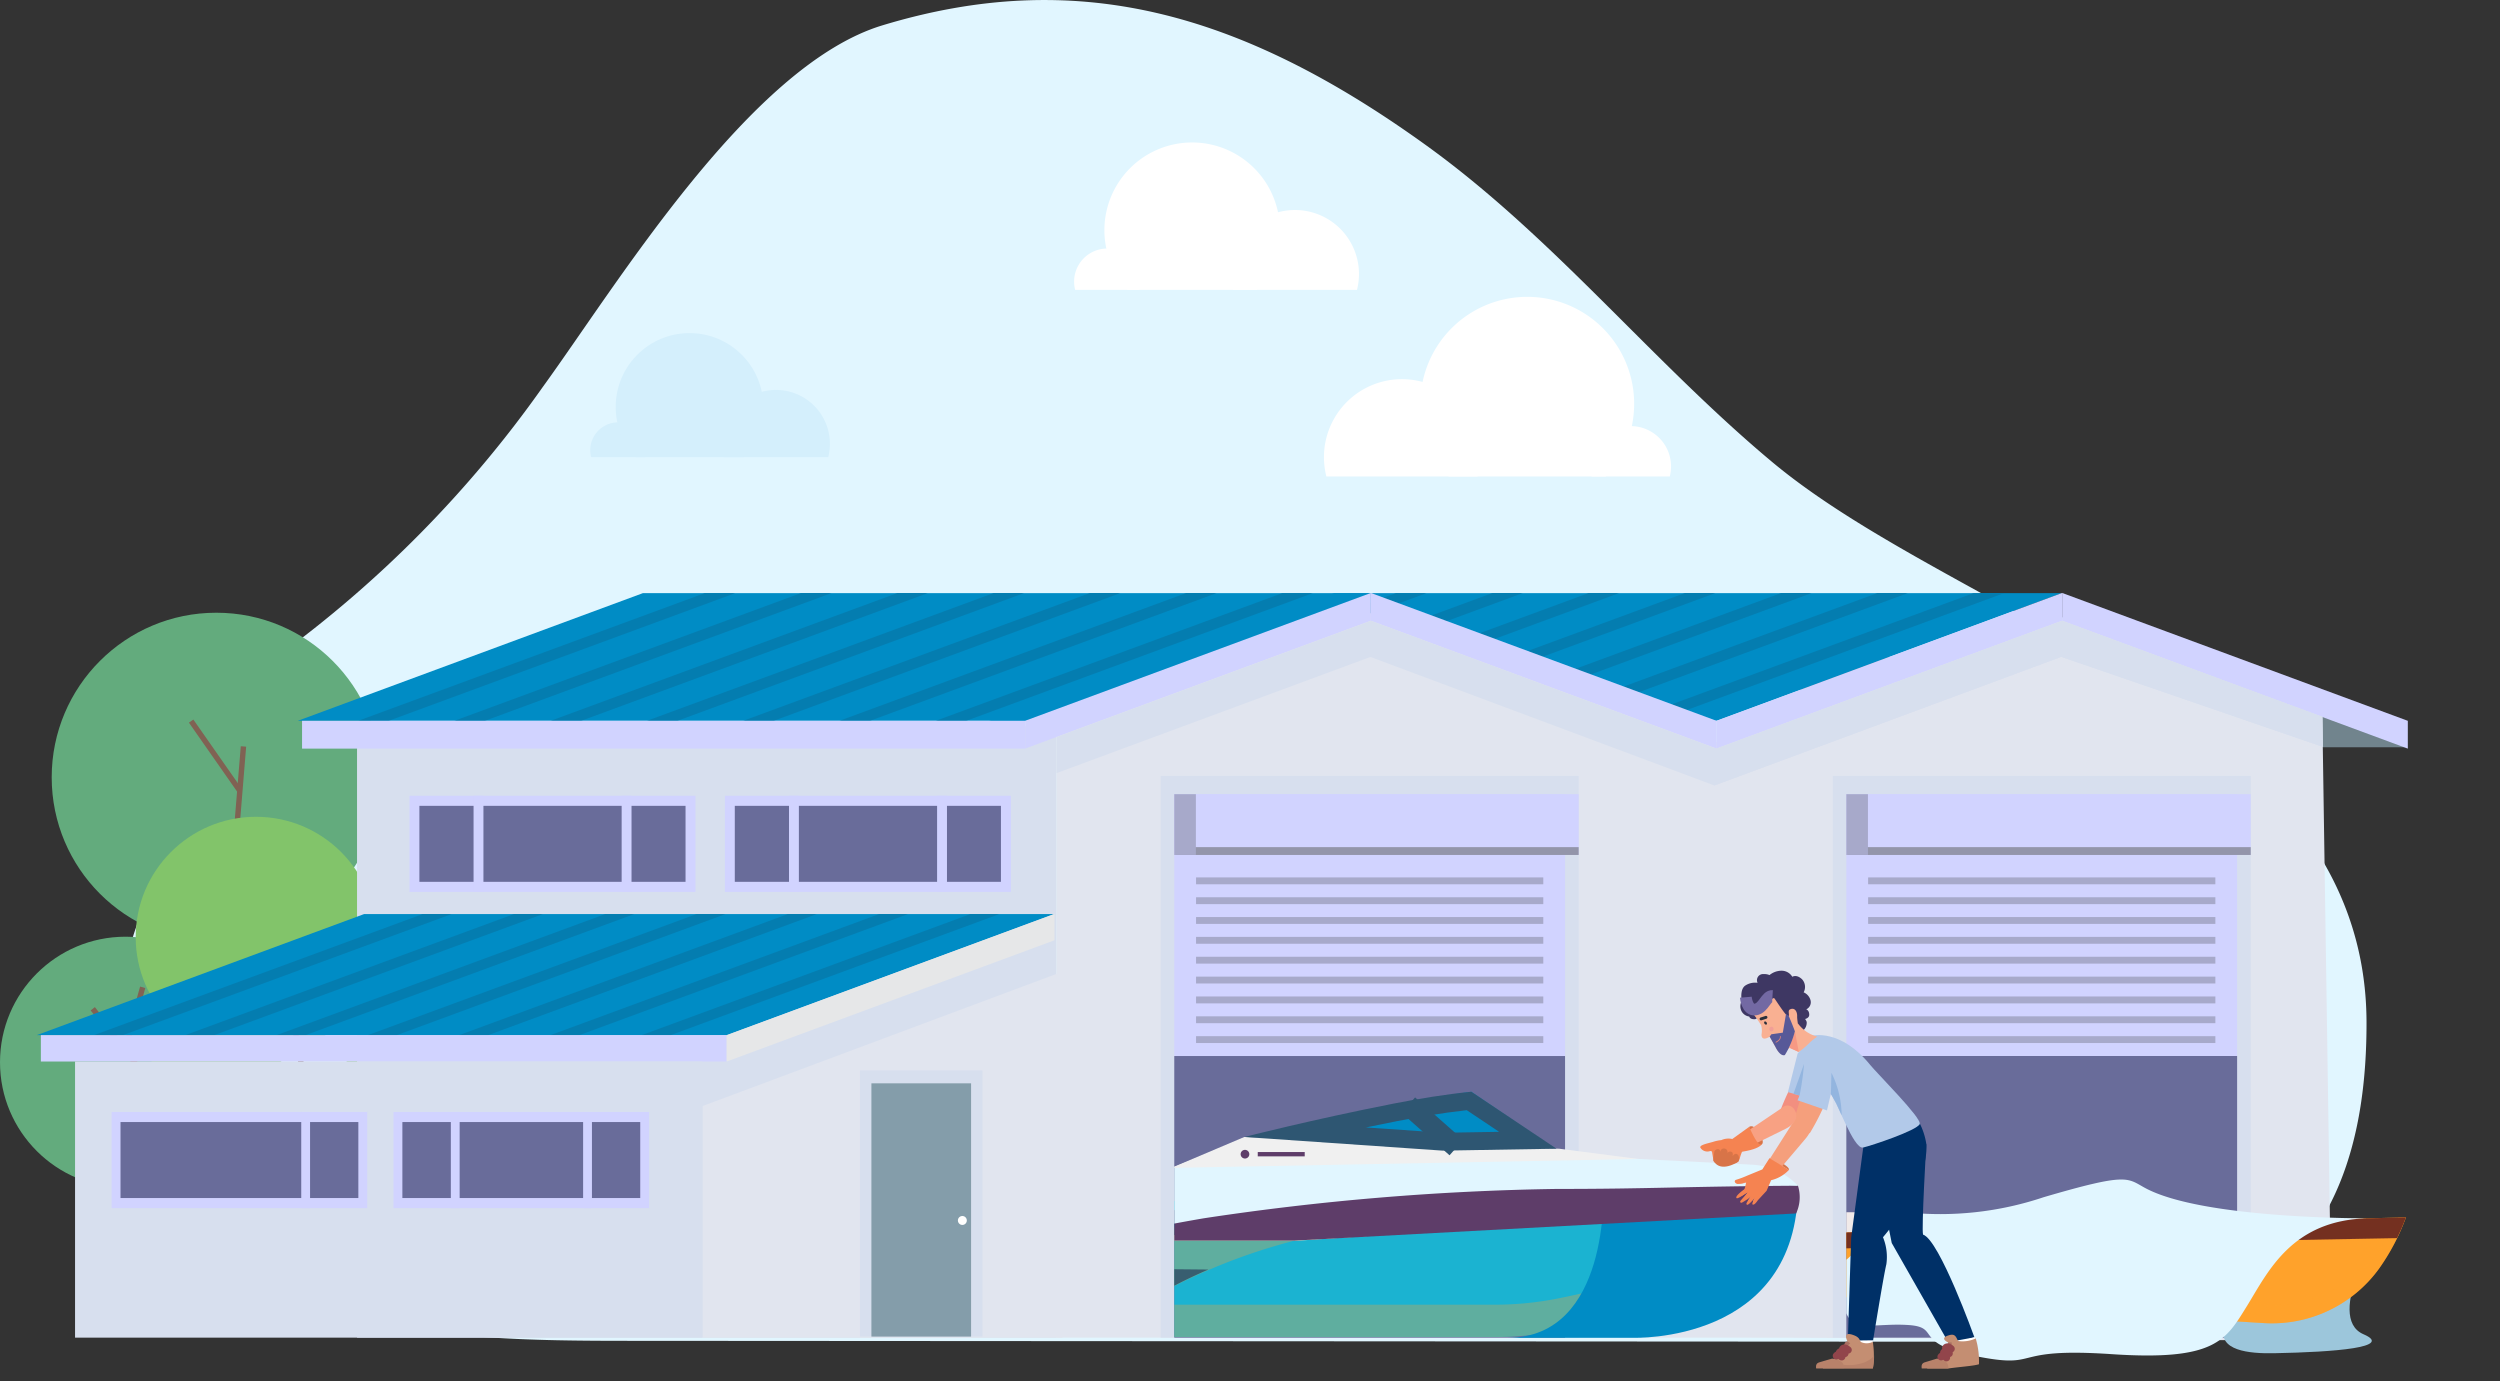 <svg id="Group_3816" data-name="Group 3816" xmlns="http://www.w3.org/2000/svg" xmlns:xlink="http://www.w3.org/1999/xlink" width="212.676" height="117.481" viewBox="0 0 212.676 117.481">
  <rect x="0" y="0" width="212.676" height="117.481" fill="#333333" stroke="none"/>
  <defs>
    <clipPath id="clip-path">
      <path id="Path_3803" data-name="Path 3803" d="M-515.091,329.665h-53.842v24.8h53.842v-24.8Z" transform="translate(568.933 -329.665)" fill="none" clip-rule="evenodd"/>
    </clipPath>
    <clipPath id="clip-path-2">
      <rect id="Rectangle_1083" data-name="Rectangle 1083" width="55.606" height="24.092" fill="none"/>
    </clipPath>
    <linearGradient id="linear-gradient" x1="-404.452" y1="-120.377" x2="-403.476" y2="-120.377" gradientUnits="objectBoundingBox">
      <stop offset="0" stop-color="#666e92"/>
      <stop offset="1" stop-color="#3e3763"/>
    </linearGradient>
    <linearGradient id="linear-gradient-2" x1="-50.177" y1="0.5" x2="-49.177" y2="0.5" gradientUnits="objectBoundingBox">
      <stop offset="0" stop-color="#666e92"/>
      <stop offset="1" stop-color="#575998"/>
    </linearGradient>
  </defs>
  <path id="Path_3700" data-name="Path 3700" d="M-881.641,115.248c6.385,16.61,26.677,16.928,41.622,16.938l116.766.077c6.722,0,13.739-.059,19.714-3.138,9.268-4.776,11.657-14.416,11.646-24.007-.031-26.258-34.3-34.117-50.568-47.7-10.223-8.539-18.6-19.135-29.452-26.951-15.97-11.506-29.925-15.128-46.229-10.191-11.263,3.41-22.505,21.953-28.88,30.741a98.747,98.747,0,0,1-22.663,22.994c-9.079,6.521-1.919,6.689-8.32,15.854C-883.058,97.1-884.84,106.924-881.641,115.248Z" transform="translate(893.214 -18.121)" fill="#e1f6ff"/>
  <g id="Group_3455" data-name="Group 3455" transform="translate(50.213 28.338)">
    <path id="Path_3701" data-name="Path 3701" d="M-694.183,138.646a4.592,4.592,0,0,1-.142,1.138H-703.2a4.578,4.578,0,0,1-.143-1.138,4.577,4.577,0,0,1,3.075-4.325,4.542,4.542,0,0,1,1.5-.253A4.579,4.579,0,0,1-694.183,138.646Z" transform="translate(714.569 -129.233)" fill="#d4effc"/>
    <path id="Path_3702" data-name="Path 3702" d="M-737.846,146.074a2.375,2.375,0,0,1-.074.589h-4.592a2.375,2.375,0,0,1-.074-.589,2.365,2.365,0,0,1,1.2-2.059,2.341,2.341,0,0,1,1.171-.31A2.37,2.37,0,0,1-737.846,146.074Z" transform="translate(742.586 -136.113)" fill="#d4effc"/>
    <path id="Path_3703" data-name="Path 3703" d="M-722.456,123.447c0,.1,0,.209-.008.31a6.251,6.251,0,0,1-1.668,3.961h-9.207a6.26,6.26,0,0,1-1.651-3.71c-.017-.185-.025-.372-.025-.561a6.279,6.279,0,0,1,6.279-6.279A6.279,6.279,0,0,1-722.456,123.447Z" transform="translate(737.181 -117.168)" fill="#d4effc"/>
  </g>
  <g id="Group_3456" data-name="Group 3456" transform="translate(0 52.125)">
    <circle id="Ellipse_109" data-name="Ellipse 109" cx="14.004" cy="14.004" r="14.004" transform="translate(4.398)" fill="#63ab7d"/>
    <rect id="Rectangle_1073" data-name="Rectangle 1073" width="0.46" height="7.226" transform="matrix(0.82, -0.573, 0.573, 0.82, 16.071, 9.35)" fill="#806253"/>
    <rect id="Rectangle_1074" data-name="Rectangle 1074" width="7.226" height="0.46" transform="translate(19.893 18.559) rotate(-85.314)" fill="#806253"/>
    <circle id="Ellipse_110" data-name="Ellipse 110" cx="10.681" cy="10.681" r="10.681" transform="translate(0 27.561)" fill="#63ab7d"/>
    <circle id="Ellipse_111" data-name="Ellipse 111" cx="10.235" cy="10.235" r="10.235" transform="translate(11.544 17.36)" fill="#82c46a"/>
    <circle id="Ellipse_112" data-name="Ellipse 112" cx="6.943" cy="6.943" r="6.943" transform="translate(27.43 36.17)" fill="#82c46a"/>
    <rect id="Rectangle_1075" data-name="Rectangle 1075" width="0.46" height="18.495" transform="translate(24.416 33.043) rotate(-10.349)" fill="#806253"/>
    <rect id="Rectangle_1076" data-name="Rectangle 1076" width="7.226" height="0.46" transform="matrix(0.766, -0.643, 0.643, 0.766, 27.099, 47.581)" fill="#806253"/>
    <rect id="Rectangle_1077" data-name="Rectangle 1077" width="0.46" height="7.226" transform="matrix(0.789, -0.614, 0.614, 0.789, 7.711, 33.832)" fill="#806253"/>
    <rect id="Rectangle_1078" data-name="Rectangle 1078" width="5.403" height="0.46" transform="matrix(0.27, -0.963, 0.963, 0.27, 10.459, 37.007)" fill="#806253"/>
    <circle id="Ellipse_113" data-name="Ellipse 113" cx="6.943" cy="6.943" r="6.943" transform="translate(11.458 35.451)" fill="#82c46a"/>
    <rect id="Rectangle_1079" data-name="Rectangle 1079" width="0.46" height="7.226" transform="translate(19.373 40.614) rotate(-73.926)" fill="#806253"/>
  </g>
  <g id="Group_3803" data-name="Group 3803" transform="translate(3.126 50.442)">
    <g id="Group_3802" data-name="Group 3802">
      <g id="Group_3801" data-name="Group 3801">
        <g id="Group_3460" data-name="Group 3460" transform="translate(27.253 11.344)">
          <g id="Group_3459" data-name="Group 3459">
            <g id="Group_3458" data-name="Group 3458">
              <g id="Group_3457" data-name="Group 3457">
                <path id="Path_3704" data-name="Path 3704" d="M-752.414,234.077h-59.5v52.008h59.5V234.077Z" transform="translate(811.909 -234.077)" fill="#d7dfee" fill-rule="evenodd"/>
              </g>
            </g>
          </g>
        </g>
        <g id="Group_3464" data-name="Group 3464" transform="translate(56.63 32.216)">
          <g id="Group_3463" data-name="Group 3463">
            <g id="Group_3462" data-name="Group 3462">
              <g id="Group_3461" data-name="Group 3461">
                <path id="Path_3705" data-name="Path 3705" d="M-678.6,307.027l-30.632,11.437v19.7H-678.6V307.027Z" transform="translate(709.233 -307.027)" fill="#e1e5ef" fill-rule="evenodd"/>
              </g>
            </g>
          </g>
        </g>
        <g id="Group_3468" data-name="Group 3468" transform="translate(150.019 5.445)">
          <g id="Group_3467" data-name="Group 3467" transform="translate(0)">
            <g id="Group_3466" data-name="Group 3466">
              <g id="Group_3465" data-name="Group 3465">
                <path id="Path_3706" data-name="Path 3706" d="M-331.129,221.143h-51.69v-7.685h34.5l17.19,7.685Z" transform="translate(382.819 -213.458)" fill="#71848d" fill-rule="evenodd"/>
              </g>
            </g>
          </g>
        </g>
        <g id="Group_3472" data-name="Group 3472" transform="translate(22.201 0.014)">
          <g id="Group_3471" data-name="Group 3471">
            <g id="Group_3470" data-name="Group 3470">
              <g id="Group_3469" data-name="Group 3469">
                <path id="Path_3707" data-name="Path 3707" d="M-800.2,194.474h61.909l-29.371,10.864H-829.57l29.37-10.864Z" transform="translate(829.57 -194.474)" fill="#008cc5" fill-rule="evenodd"/>
              </g>
            </g>
          </g>
        </g>
        <g id="Group_3476" data-name="Group 3476" transform="translate(76.47 0.014)">
          <g id="Group_3475" data-name="Group 3475">
            <g id="Group_3474" data-name="Group 3474">
              <g id="Group_3473" data-name="Group 3473">
                <path id="Path_3708" data-name="Path 3708" d="M-639.887,205.339l29.487-10.864h2.6l-29.487,10.864Z" transform="translate(639.887 -194.474)" fill="#047db0"/>
              </g>
            </g>
          </g>
        </g>
        <g id="Group_3480" data-name="Group 3480" transform="translate(81.006 0.014)">
          <g id="Group_3479" data-name="Group 3479">
            <g id="Group_3478" data-name="Group 3478">
              <g id="Group_3477" data-name="Group 3477">
                <path id="Path_3709" data-name="Path 3709" d="M-594.662,194.474h61.909l-29.371,10.864h-61.909l29.371-10.864Z" transform="translate(624.033 -194.474)" fill="#008cc5" fill-rule="evenodd"/>
              </g>
            </g>
          </g>
        </g>
        <g id="Group_3484" data-name="Group 3484" transform="translate(135.275 0.014)">
          <g id="Group_3483" data-name="Group 3483">
            <g id="Group_3482" data-name="Group 3482">
              <g id="Group_3481" data-name="Group 3481">
                <path id="Path_3710" data-name="Path 3710" d="M-434.352,205.339l29.487-10.864h2.6l-29.487,10.864Z" transform="translate(434.352 -194.474)" fill="#047db0"/>
              </g>
            </g>
          </g>
        </g>
        <g id="Group_3488" data-name="Group 3488" transform="translate(127.086 0.013)">
          <g id="Group_3487" data-name="Group 3487">
            <g id="Group_3486" data-name="Group 3486">
              <g id="Group_3485" data-name="Group 3485">
                <path id="Path_3711" data-name="Path 3711" d="M-462.973,205.339l29.487-10.865h2.6l-29.487,10.865Z" transform="translate(462.973 -194.474)" fill="#047db0" fill-rule="evenodd"/>
              </g>
            </g>
          </g>
        </g>
        <g id="Group_3492" data-name="Group 3492" transform="translate(118.898 0.013)">
          <g id="Group_3491" data-name="Group 3491">
            <g id="Group_3490" data-name="Group 3490">
              <g id="Group_3489" data-name="Group 3489">
                <path id="Path_3712" data-name="Path 3712" d="M-491.593,205.339l29.487-10.865h2.6l-29.487,10.865Z" transform="translate(491.593 -194.474)" fill="#047db0" fill-rule="evenodd"/>
              </g>
            </g>
          </g>
        </g>
        <g id="Group_3496" data-name="Group 3496" transform="translate(110.709 0.013)">
          <g id="Group_3495" data-name="Group 3495">
            <g id="Group_3494" data-name="Group 3494">
              <g id="Group_3493" data-name="Group 3493">
                <path id="Path_3713" data-name="Path 3713" d="M-520.216,205.339l29.487-10.865h2.6l-29.486,10.865Z" transform="translate(520.216 -194.474)" fill="#047db0" fill-rule="evenodd"/>
              </g>
            </g>
          </g>
        </g>
        <g id="Group_3500" data-name="Group 3500" transform="translate(102.52 0.013)">
          <g id="Group_3499" data-name="Group 3499">
            <g id="Group_3498" data-name="Group 3498">
              <g id="Group_3497" data-name="Group 3497">
                <path id="Path_3714" data-name="Path 3714" d="M-548.837,205.339l29.487-10.865h2.6l-29.487,10.865Z" transform="translate(548.837 -194.474)" fill="#047db0" fill-rule="evenodd"/>
              </g>
            </g>
          </g>
        </g>
        <g id="Group_3504" data-name="Group 3504" transform="translate(94.33 0.013)">
          <g id="Group_3503" data-name="Group 3503">
            <g id="Group_3502" data-name="Group 3502">
              <g id="Group_3501" data-name="Group 3501">
                <path id="Path_3715" data-name="Path 3715" d="M-577.461,205.339l29.487-10.865h2.6l-29.487,10.865Z" transform="translate(577.461 -194.474)" fill="#047db0" fill-rule="evenodd"/>
              </g>
            </g>
          </g>
        </g>
        <g id="Group_3508" data-name="Group 3508" transform="translate(86.142 0.014)">
          <g id="Group_3507" data-name="Group 3507">
            <g id="Group_3506" data-name="Group 3506">
              <g id="Group_3505" data-name="Group 3505">
                <path id="Path_3716" data-name="Path 3716" d="M-606.082,205.339l29.487-10.864h2.6l-29.487,10.864Z" transform="translate(606.082 -194.474)" fill="#047db0"/>
              </g>
            </g>
          </g>
        </g>
        <g id="Group_3512" data-name="Group 3512" transform="translate(68.281 0.013)">
          <g id="Group_3511" data-name="Group 3511">
            <g id="Group_3510" data-name="Group 3510">
              <g id="Group_3509" data-name="Group 3509">
                <path id="Path_3717" data-name="Path 3717" d="M-668.51,205.339l29.487-10.865h2.6l-29.486,10.865Z" transform="translate(668.51 -194.474)" fill="#047db0" fill-rule="evenodd"/>
              </g>
            </g>
          </g>
        </g>
        <g id="Group_3516" data-name="Group 3516" transform="translate(60.092 0.013)">
          <g id="Group_3515" data-name="Group 3515">
            <g id="Group_3514" data-name="Group 3514">
              <g id="Group_3513" data-name="Group 3513">
                <path id="Path_3718" data-name="Path 3718" d="M-697.133,205.339l29.487-10.865h2.6l-29.487,10.865Z" transform="translate(697.133 -194.474)" fill="#047db0" fill-rule="evenodd"/>
              </g>
            </g>
          </g>
        </g>
        <g id="Group_3520" data-name="Group 3520" transform="translate(51.903 0.013)">
          <g id="Group_3519" data-name="Group 3519">
            <g id="Group_3518" data-name="Group 3518">
              <g id="Group_3517" data-name="Group 3517">
                <path id="Path_3719" data-name="Path 3719" d="M-725.754,205.339l29.487-10.865h2.6l-29.487,10.865Z" transform="translate(725.754 -194.474)" fill="#047db0" fill-rule="evenodd"/>
              </g>
            </g>
          </g>
        </g>
        <g id="Group_3524" data-name="Group 3524" transform="translate(43.714 0.013)">
          <g id="Group_3523" data-name="Group 3523">
            <g id="Group_3522" data-name="Group 3522">
              <g id="Group_3521" data-name="Group 3521">
                <path id="Path_3720" data-name="Path 3720" d="M-754.375,205.339l29.487-10.865h2.6l-29.488,10.865Z" transform="translate(754.375 -194.474)" fill="#047db0" fill-rule="evenodd"/>
              </g>
            </g>
          </g>
        </g>
        <g id="Group_3528" data-name="Group 3528" transform="translate(35.526 0.013)">
          <g id="Group_3527" data-name="Group 3527">
            <g id="Group_3526" data-name="Group 3526">
              <g id="Group_3525" data-name="Group 3525">
                <path id="Path_3721" data-name="Path 3721" d="M-783,205.339l29.486-10.865h2.6L-780.4,205.339Z" transform="translate(782.996 -194.474)" fill="#047db0" fill-rule="evenodd"/>
              </g>
            </g>
          </g>
        </g>
        <g id="Group_3532" data-name="Group 3532" transform="translate(27.337 0.014)">
          <g id="Group_3531" data-name="Group 3531">
            <g id="Group_3530" data-name="Group 3530">
              <g id="Group_3529" data-name="Group 3529">
                <path id="Path_3722" data-name="Path 3722" d="M-811.617,205.339l29.487-10.864h2.6l-29.487,10.864Z" transform="translate(811.617 -194.474)" fill="#047db0"/>
              </g>
            </g>
          </g>
        </g>
        <g id="Group_3536" data-name="Group 3536" transform="translate(86.748 1.182)">
          <g id="Group_3535" data-name="Group 3535">
            <g id="Group_3534" data-name="Group 3534">
              <g id="Group_3533" data-name="Group 3533">
                <path id="Path_3723" data-name="Path 3723" d="M-520.736,198.56h0L-548,210.122l-30.7-11.561h0l-25.263,10.105V260.73h55.935c17.519,0,35.037.232,52.554.232l-.8-53.1-24.459-9.3Z" transform="translate(603.962 -198.56)" fill="#e1e5ef" fill-rule="evenodd"/>
              </g>
            </g>
          </g>
        </g>
        <g id="Group_3540" data-name="Group 3540" transform="translate(142.892)">
          <g id="Group_3539" data-name="Group 3539" transform="translate(0)">
            <g id="Group_3538" data-name="Group 3538">
              <g id="Group_3537" data-name="Group 3537">
                <path id="Path_3724" data-name="Path 3724" d="M-378.32,194.427h0L-407.728,205.3v2.366l29.408-10.878v-2.366Z" transform="translate(407.728 -194.427)" fill="#d1d3ff" fill-rule="evenodd"/>
              </g>
            </g>
          </g>
        </g>
        <g id="Group_3544" data-name="Group 3544" transform="translate(172.301)">
          <g id="Group_3543" data-name="Group 3543">
            <g id="Group_3542" data-name="Group 3542">
              <g id="Group_3541" data-name="Group 3541">
                <path id="Path_3725" data-name="Path 3725" d="M-304.936,194.427h0l29.407,10.878v2.366l-29.407-10.878v-2.366Z" transform="translate(304.936 -194.427)" fill="#d1d3ff" fill-rule="evenodd"/>
              </g>
            </g>
          </g>
        </g>
        <g id="Group_3548" data-name="Group 3548" transform="translate(22.57 10.877)">
          <g id="Group_3547" data-name="Group 3547">
            <g id="Group_3546" data-name="Group 3546">
              <g id="Group_3545" data-name="Group 3545">
                <path id="Path_3726" data-name="Path 3726" d="M-828.278,232.446h61.516v2.366h-61.516v-2.366Z" transform="translate(828.278 -232.446)" fill="#d1d3ff" fill-rule="evenodd"/>
              </g>
            </g>
          </g>
        </g>
        <g id="Group_3552" data-name="Group 3552" transform="translate(84.087)">
          <g id="Group_3551" data-name="Group 3551">
            <g id="Group_3550" data-name="Group 3550">
              <g id="Group_3549" data-name="Group 3549">
                <path id="Path_3727" data-name="Path 3727" d="M-583.857,194.427h0L-613.265,205.3v2.366l29.408-10.878v-2.366Z" transform="translate(613.265 -194.427)" fill="#d1d3ff" fill-rule="evenodd"/>
              </g>
            </g>
          </g>
        </g>
        <g id="Group_3556" data-name="Group 3556" transform="translate(113.495)">
          <g id="Group_3555" data-name="Group 3555">
            <g id="Group_3554" data-name="Group 3554">
              <g id="Group_3553" data-name="Group 3553">
                <path id="Path_3728" data-name="Path 3728" d="M-510.475,194.427h0l29.408,10.878v2.366l-29.408-10.878v-2.366Z" transform="translate(510.475 -194.427)" fill="#d1d3ff" fill-rule="evenodd"/>
              </g>
            </g>
          </g>
        </g>
        <g id="Group_3560" data-name="Group 3560" transform="translate(58.541 17.252)">
          <g id="Group_3559" data-name="Group 3559">
            <g id="Group_3558" data-name="Group 3558">
              <g id="Group_3557" data-name="Group 3557">
                <path id="Path_3729" data-name="Path 3729" d="M-678.219,254.725h-24.334v8.183h24.334v-8.183Z" transform="translate(702.552 -254.725)" fill="#d1d3ff" fill-rule="evenodd"/>
              </g>
            </g>
          </g>
        </g>
        <g id="Group_3564" data-name="Group 3564" transform="translate(59.387 18.111)">
          <g id="Group_3563" data-name="Group 3563">
            <g id="Group_3562" data-name="Group 3562">
              <g id="Group_3561" data-name="Group 3561">
                <path id="Path_3730" data-name="Path 3730" d="M-676.955,257.729H-699.6v6.464h22.641v-6.464Z" transform="translate(699.596 -257.729)" fill="#696c9a" fill-rule="evenodd"/>
              </g>
            </g>
          </g>
        </g>
        <g id="Group_3568" data-name="Group 3568" transform="translate(63.995 17.252)">
          <g id="Group_3567" data-name="Group 3567">
            <g id="Group_3566" data-name="Group 3566">
              <g id="Group_3565" data-name="Group 3565">
                <path id="Path_3731" data-name="Path 3731" d="M-682.651,254.725h-.84v8.183h.84v-8.183Z" transform="translate(683.491 -254.725)" fill="#d1d3ff" fill-rule="evenodd"/>
              </g>
            </g>
          </g>
        </g>
        <g id="Group_3572" data-name="Group 3572" transform="translate(76.593 17.252)">
          <g id="Group_3571" data-name="Group 3571">
            <g id="Group_3570" data-name="Group 3570">
              <g id="Group_3569" data-name="Group 3569">
                <path id="Path_3732" data-name="Path 3732" d="M-638.618,254.725h-.84v8.183h.84v-8.183Z" transform="translate(639.458 -254.725)" fill="#d1d3ff" fill-rule="evenodd"/>
              </g>
            </g>
          </g>
        </g>
        <g id="Group_3576" data-name="Group 3576" transform="translate(31.706 17.252)">
          <g id="Group_3575" data-name="Group 3575">
            <g id="Group_3574" data-name="Group 3574">
              <g id="Group_3573" data-name="Group 3573">
                <path id="Path_3733" data-name="Path 3733" d="M-772.011,254.725h-24.334v8.183h24.334v-8.183Z" transform="translate(796.345 -254.725)" fill="#d1d3ff" fill-rule="evenodd"/>
              </g>
            </g>
          </g>
        </g>
        <g id="Group_3580" data-name="Group 3580" transform="translate(32.552 18.111)">
          <g id="Group_3579" data-name="Group 3579">
            <g id="Group_3578" data-name="Group 3578">
              <g id="Group_3577" data-name="Group 3577">
                <path id="Path_3734" data-name="Path 3734" d="M-770.747,257.729h-22.641v6.464h22.641v-6.464Z" transform="translate(793.388 -257.729)" fill="#696c9a" fill-rule="evenodd"/>
              </g>
            </g>
          </g>
        </g>
        <g id="Group_3584" data-name="Group 3584" transform="translate(37.16 17.252)">
          <g id="Group_3583" data-name="Group 3583">
            <g id="Group_3582" data-name="Group 3582">
              <g id="Group_3581" data-name="Group 3581">
                <path id="Path_3735" data-name="Path 3735" d="M-776.443,254.725h-.84v8.183h.84v-8.183Z" transform="translate(777.283 -254.725)" fill="#d1d3ff" fill-rule="evenodd"/>
              </g>
            </g>
          </g>
        </g>
        <g id="Group_3588" data-name="Group 3588" transform="translate(49.758 17.252)">
          <g id="Group_3587" data-name="Group 3587">
            <g id="Group_3586" data-name="Group 3586">
              <g id="Group_3585" data-name="Group 3585">
                <path id="Path_3736" data-name="Path 3736" d="M-732.411,254.725h-.84v8.183h.84v-8.183Z" transform="translate(733.251 -254.725)" fill="#d1d3ff" fill-rule="evenodd"/>
              </g>
            </g>
          </g>
        </g>
        <g id="Group_3592" data-name="Group 3592" transform="translate(70.031 40.622)">
          <g id="Group_3591" data-name="Group 3591">
            <g id="Group_3590" data-name="Group 3590">
              <g id="Group_3589" data-name="Group 3589">
                <path id="Path_3737" data-name="Path 3737" d="M-651.965,336.41h-10.428v22.639h10.428V336.41Z" transform="translate(662.392 -336.41)" fill="#d7dfee" fill-rule="evenodd"/>
              </g>
            </g>
          </g>
        </g>
        <g id="Group_3596" data-name="Group 3596" transform="translate(71.005 41.717)">
          <g id="Group_3595" data-name="Group 3595">
            <g id="Group_3594" data-name="Group 3594">
              <g id="Group_3593" data-name="Group 3593">
                <path id="Path_3738" data-name="Path 3738" d="M-650.507,340.235h-8.48V361.78h8.48V340.235Z" transform="translate(658.987 -340.235)" fill="#849daa" fill-rule="evenodd"/>
              </g>
            </g>
          </g>
        </g>
        <g id="Group_3600" data-name="Group 3600" transform="translate(78.364 53.005)">
          <g id="Group_3599" data-name="Group 3599">
            <g id="Group_3598" data-name="Group 3598">
              <g id="Group_3597" data-name="Group 3597">
                <path id="Path_3739" data-name="Path 3739" d="M-632.889,379.691a.378.378,0,0,1,.379.379.379.379,0,0,1-.379.379.379.379,0,0,1-.378-.379.378.378,0,0,1,.378-.379Z" transform="translate(633.267 -379.691)" fill="#fff" fill-rule="evenodd"/>
              </g>
            </g>
          </g>
        </g>
        <g id="Group_3604" data-name="Group 3604" transform="translate(86.748 2.366)">
          <g id="Group_3603" data-name="Group 3603">
            <g id="Group_3602" data-name="Group 3602">
              <g id="Group_3601" data-name="Group 3601">
                <path id="Path_3740" data-name="Path 3740" d="M-518.41,202.7l22.135,8.17.038,2.554-22.249-7.659h0L-548,216.708l-29.254-10.934-26.705,9.884v-3.069l26.746-9.893,29.4,10.878L-518.41,202.7Z" transform="translate(603.962 -202.696)" fill="#d7dfee" fill-rule="evenodd"/>
              </g>
            </g>
          </g>
        </g>
        <g id="Group_3608" data-name="Group 3608" transform="translate(142.707 2.366)">
          <g id="Group_3607" data-name="Group 3607" transform="translate(0)">
            <g id="Group_3606" data-name="Group 3606">
              <g id="Group_3605" data-name="Group 3605">
                <path id="Path_3741" data-name="Path 3741" d="M-378.781,202.7l22.135,8.17.038,2.554-22.249-7.659h0l-29.517,10.947v-3.2l.184.068,29.408-10.878Z" transform="translate(408.374 -202.696)" fill="#d7dfee" fill-rule="evenodd"/>
              </g>
            </g>
          </g>
        </g>
        <g id="Group_3612" data-name="Group 3612" transform="translate(95.613 15.569)">
          <g id="Group_3611" data-name="Group 3611">
            <g id="Group_3610" data-name="Group 3610">
              <g id="Group_3609" data-name="Group 3609">
                <path id="Path_3742" data-name="Path 3742" d="M-537.419,248.843h-35.559v47.783h35.559V248.843Z" transform="translate(572.978 -248.843)" fill="#d7dfee" fill-rule="evenodd"/>
              </g>
            </g>
          </g>
        </g>
        <g id="Group_3616" data-name="Group 3616" transform="translate(96.77 17.119)">
          <g id="Group_3615" data-name="Group 3615">
            <g id="Group_3614" data-name="Group 3614">
              <g id="Group_3613" data-name="Group 3613">
                <path id="Path_3743" data-name="Path 3743" d="M-535.689,254.261h-33.244v22.276h33.244V254.261Z" transform="translate(568.933 -254.261)" fill="#d1d3ff" fill-rule="evenodd"/>
              </g>
            </g>
          </g>
        </g>
        <g id="Group_3620" data-name="Group 3620" transform="translate(96.77 39.395)">
          <g id="Group_3619" data-name="Group 3619">
            <g id="Group_3618" data-name="Group 3618">
              <g id="Group_3617" data-name="Group 3617">
                <path id="Path_3744" data-name="Path 3744" d="M-535.689,332.12h-33.244v23.957h33.244V332.12Z" transform="translate(568.933 -332.12)" fill="#696c9a" fill-rule="evenodd"/>
              </g>
            </g>
          </g>
        </g>
        <g id="Group_3624" data-name="Group 3624" transform="translate(98.623 37.706)">
          <g id="Group_3623" data-name="Group 3623">
            <g id="Group_3622" data-name="Group 3622">
              <g id="Group_3621" data-name="Group 3621">
                <path id="Path_3745" data-name="Path 3745" d="M-532.919,326.217h-29.54v.584h29.54v-.584Z" transform="translate(562.459 -326.217)" fill="#a7a9ca" fill-rule="evenodd"/>
              </g>
            </g>
          </g>
        </g>
        <g id="Group_3628" data-name="Group 3628" transform="translate(98.623 36.017)">
          <g id="Group_3627" data-name="Group 3627">
            <g id="Group_3626" data-name="Group 3626">
              <g id="Group_3625" data-name="Group 3625">
                <path id="Path_3746" data-name="Path 3746" d="M-532.919,320.313h-29.54v.584h29.54v-.584Z" transform="translate(562.459 -320.313)" fill="#a7a9ca" fill-rule="evenodd"/>
              </g>
            </g>
          </g>
        </g>
        <g id="Group_3632" data-name="Group 3632" transform="translate(98.623 34.328)">
          <g id="Group_3631" data-name="Group 3631">
            <g id="Group_3630" data-name="Group 3630">
              <g id="Group_3629" data-name="Group 3629">
                <path id="Path_3747" data-name="Path 3747" d="M-532.919,314.412h-29.54V315h29.54v-.584Z" transform="translate(562.459 -314.412)" fill="#a7a9ca" fill-rule="evenodd"/>
              </g>
            </g>
          </g>
        </g>
        <g id="Group_3636" data-name="Group 3636" transform="translate(98.623 32.64)">
          <g id="Group_3635" data-name="Group 3635">
            <g id="Group_3634" data-name="Group 3634">
              <g id="Group_3633" data-name="Group 3633">
                <path id="Path_3748" data-name="Path 3748" d="M-532.919,308.509h-29.54v.584h29.54v-.584Z" transform="translate(562.459 -308.509)" fill="#a7a9ca" fill-rule="evenodd"/>
              </g>
            </g>
          </g>
        </g>
        <g id="Group_3640" data-name="Group 3640" transform="translate(98.623 30.95)">
          <g id="Group_3639" data-name="Group 3639">
            <g id="Group_3638" data-name="Group 3638">
              <g id="Group_3637" data-name="Group 3637">
                <path id="Path_3749" data-name="Path 3749" d="M-532.919,302.605h-29.54v.584h29.54v-.584Z" transform="translate(562.459 -302.605)" fill="#a7a9ca" fill-rule="evenodd"/>
              </g>
            </g>
          </g>
        </g>
        <g id="Group_3644" data-name="Group 3644" transform="translate(98.623 29.262)">
          <g id="Group_3643" data-name="Group 3643">
            <g id="Group_3642" data-name="Group 3642">
              <g id="Group_3641" data-name="Group 3641">
                <path id="Path_3750" data-name="Path 3750" d="M-532.919,296.7h-29.54v.585h29.54V296.7Z" transform="translate(562.459 -296.703)" fill="#a7a9ca" fill-rule="evenodd"/>
              </g>
            </g>
          </g>
        </g>
        <g id="Group_3648" data-name="Group 3648" transform="translate(98.623 27.573)">
          <g id="Group_3647" data-name="Group 3647">
            <g id="Group_3646" data-name="Group 3646">
              <g id="Group_3645" data-name="Group 3645">
                <path id="Path_3751" data-name="Path 3751" d="M-532.919,290.8h-29.54v.583h29.54V290.8Z" transform="translate(562.459 -290.801)" fill="#a7a9ca" fill-rule="evenodd"/>
              </g>
            </g>
          </g>
        </g>
        <g id="Group_3652" data-name="Group 3652" transform="translate(98.623 25.884)">
          <g id="Group_3651" data-name="Group 3651">
            <g id="Group_3650" data-name="Group 3650">
              <g id="Group_3649" data-name="Group 3649">
                <path id="Path_3752" data-name="Path 3752" d="M-532.919,284.9h-29.54v.585h29.54V284.9Z" transform="translate(562.459 -284.896)" fill="#a7a9ca" fill-rule="evenodd"/>
              </g>
            </g>
          </g>
        </g>
        <g id="Group_3656" data-name="Group 3656" transform="translate(98.623 24.196)">
          <g id="Group_3655" data-name="Group 3655">
            <g id="Group_3654" data-name="Group 3654">
              <g id="Group_3653" data-name="Group 3653">
                <path id="Path_3753" data-name="Path 3753" d="M-532.919,279h-29.54v.584h29.54V279Z" transform="translate(562.459 -278.996)" fill="#a7a9ca" fill-rule="evenodd"/>
              </g>
            </g>
          </g>
        </g>
        <g id="Group_3660" data-name="Group 3660" transform="translate(96.77 17.119)">
          <g id="Group_3659" data-name="Group 3659">
            <g id="Group_3658" data-name="Group 3658">
              <g id="Group_3657" data-name="Group 3657">
                <path id="Path_3754" data-name="Path 3754" d="M-534.531,254.261h-34.4v5.171h34.4v-5.171Z" transform="translate(568.933 -254.261)" fill="#d1d3ff" fill-rule="evenodd"/>
              </g>
            </g>
          </g>
        </g>
        <g id="Group_3664" data-name="Group 3664" transform="translate(96.906 21.624)">
          <g id="Group_3663" data-name="Group 3663">
            <g id="Group_3662" data-name="Group 3662">
              <g id="Group_3661" data-name="Group 3661">
                <path id="Path_3755" data-name="Path 3755" d="M-534.193,270.009h-34.266v.666h34.266v-.666Z" transform="translate(568.459 -270.009)" fill="#9395aa" fill-rule="evenodd"/>
              </g>
            </g>
          </g>
        </g>
        <g id="Group_3668" data-name="Group 3668" transform="translate(96.77 17.119)">
          <g id="Group_3667" data-name="Group 3667">
            <g id="Group_3666" data-name="Group 3666">
              <g id="Group_3665" data-name="Group 3665">
                <path id="Path_3756" data-name="Path 3756" d="M-567.095,254.261h-1.838v5.171h1.838v-5.171Z" transform="translate(568.933 -254.261)" fill="#a7a9ca" fill-rule="evenodd"/>
              </g>
            </g>
          </g>
        </g>
        <g id="Group_3672" data-name="Group 3672" transform="translate(152.787 15.569)">
          <g id="Group_3671" data-name="Group 3671" transform="translate(0)">
            <g id="Group_3670" data-name="Group 3670">
              <g id="Group_3669" data-name="Group 3669">
                <path id="Path_3757" data-name="Path 3757" d="M-337.585,248.843h-35.559v47.783h35.559V248.843Z" transform="translate(373.144 -248.843)" fill="#d7dfee" fill-rule="evenodd"/>
              </g>
            </g>
          </g>
        </g>
        <g id="Group_3676" data-name="Group 3676" transform="translate(153.944 17.119)">
          <g id="Group_3675" data-name="Group 3675">
            <g id="Group_3674" data-name="Group 3674">
              <g id="Group_3673" data-name="Group 3673">
                <path id="Path_3758" data-name="Path 3758" d="M-335.855,254.261H-369.1v22.276h33.244V254.261Z" transform="translate(369.099 -254.261)" fill="#d1d3ff" fill-rule="evenodd"/>
              </g>
            </g>
          </g>
        </g>
        <g id="Group_3680" data-name="Group 3680" transform="translate(153.944 39.395)">
          <g id="Group_3679" data-name="Group 3679">
            <g id="Group_3678" data-name="Group 3678">
              <g id="Group_3677" data-name="Group 3677">
                <path id="Path_3759" data-name="Path 3759" d="M-335.855,332.12H-369.1v23.957h33.244V332.12Z" transform="translate(369.099 -332.12)" fill="#696c9a" fill-rule="evenodd"/>
              </g>
            </g>
          </g>
        </g>
        <g id="Group_3684" data-name="Group 3684" transform="translate(155.797 37.706)">
          <g id="Group_3683" data-name="Group 3683">
            <g id="Group_3682" data-name="Group 3682">
              <g id="Group_3681" data-name="Group 3681">
                <path id="Path_3760" data-name="Path 3760" d="M-333.084,326.217h-29.54v.584h29.54v-.584Z" transform="translate(362.624 -326.217)" fill="#a7a9ca" fill-rule="evenodd"/>
              </g>
            </g>
          </g>
        </g>
        <g id="Group_3688" data-name="Group 3688" transform="translate(155.797 36.017)">
          <g id="Group_3687" data-name="Group 3687">
            <g id="Group_3686" data-name="Group 3686">
              <g id="Group_3685" data-name="Group 3685">
                <path id="Path_3761" data-name="Path 3761" d="M-333.084,320.313h-29.54v.584h29.54v-.584Z" transform="translate(362.624 -320.313)" fill="#a7a9ca" fill-rule="evenodd"/>
              </g>
            </g>
          </g>
        </g>
        <g id="Group_3692" data-name="Group 3692" transform="translate(155.797 34.328)">
          <g id="Group_3691" data-name="Group 3691">
            <g id="Group_3690" data-name="Group 3690">
              <g id="Group_3689" data-name="Group 3689">
                <path id="Path_3762" data-name="Path 3762" d="M-333.084,314.412h-29.54V315h29.54v-.584Z" transform="translate(362.624 -314.412)" fill="#a7a9ca" fill-rule="evenodd"/>
              </g>
            </g>
          </g>
        </g>
        <g id="Group_3696" data-name="Group 3696" transform="translate(155.797 32.64)">
          <g id="Group_3695" data-name="Group 3695">
            <g id="Group_3694" data-name="Group 3694">
              <g id="Group_3693" data-name="Group 3693">
                <path id="Path_3763" data-name="Path 3763" d="M-333.084,308.509h-29.54v.584h29.54v-.584Z" transform="translate(362.624 -308.509)" fill="#a7a9ca" fill-rule="evenodd"/>
              </g>
            </g>
          </g>
        </g>
        <g id="Group_3700" data-name="Group 3700" transform="translate(155.797 30.95)">
          <g id="Group_3699" data-name="Group 3699">
            <g id="Group_3698" data-name="Group 3698">
              <g id="Group_3697" data-name="Group 3697">
                <path id="Path_3764" data-name="Path 3764" d="M-333.084,302.605h-29.54v.584h29.54v-.584Z" transform="translate(362.624 -302.605)" fill="#a7a9ca" fill-rule="evenodd"/>
              </g>
            </g>
          </g>
        </g>
        <g id="Group_3704" data-name="Group 3704" transform="translate(155.797 29.262)">
          <g id="Group_3703" data-name="Group 3703">
            <g id="Group_3702" data-name="Group 3702">
              <g id="Group_3701" data-name="Group 3701">
                <path id="Path_3765" data-name="Path 3765" d="M-333.084,296.7h-29.54v.585h29.54V296.7Z" transform="translate(362.624 -296.703)" fill="#a7a9ca" fill-rule="evenodd"/>
              </g>
            </g>
          </g>
        </g>
        <g id="Group_3708" data-name="Group 3708" transform="translate(155.797 27.573)">
          <g id="Group_3707" data-name="Group 3707">
            <g id="Group_3706" data-name="Group 3706">
              <g id="Group_3705" data-name="Group 3705">
                <path id="Path_3766" data-name="Path 3766" d="M-333.084,290.8h-29.54v.583h29.54V290.8Z" transform="translate(362.624 -290.801)" fill="#a7a9ca" fill-rule="evenodd"/>
              </g>
            </g>
          </g>
        </g>
        <g id="Group_3712" data-name="Group 3712" transform="translate(155.797 25.884)">
          <g id="Group_3711" data-name="Group 3711">
            <g id="Group_3710" data-name="Group 3710">
              <g id="Group_3709" data-name="Group 3709">
                <path id="Path_3767" data-name="Path 3767" d="M-333.084,284.9h-29.54v.585h29.54V284.9Z" transform="translate(362.624 -284.896)" fill="#a7a9ca" fill-rule="evenodd"/>
              </g>
            </g>
          </g>
        </g>
        <g id="Group_3716" data-name="Group 3716" transform="translate(155.796 24.196)">
          <g id="Group_3715" data-name="Group 3715">
            <g id="Group_3714" data-name="Group 3714">
              <g id="Group_3713" data-name="Group 3713">
                <path id="Path_3768" data-name="Path 3768" d="M-333.084,279h-29.54v.584h29.54V279Z" transform="translate(362.624 -278.996)" fill="#a7a9ca" fill-rule="evenodd"/>
              </g>
            </g>
          </g>
        </g>
        <g id="Group_3720" data-name="Group 3720" transform="translate(153.944 17.119)">
          <g id="Group_3719" data-name="Group 3719">
            <g id="Group_3718" data-name="Group 3718">
              <g id="Group_3717" data-name="Group 3717">
                <path id="Path_3769" data-name="Path 3769" d="M-334.7,254.261h-34.4v5.171h34.4v-5.171Z" transform="translate(369.099 -254.261)" fill="#d1d3ff" fill-rule="evenodd"/>
              </g>
            </g>
          </g>
        </g>
        <g id="Group_3724" data-name="Group 3724" transform="translate(154.08 21.624)">
          <g id="Group_3723" data-name="Group 3723">
            <g id="Group_3722" data-name="Group 3722">
              <g id="Group_3721" data-name="Group 3721">
                <path id="Path_3770" data-name="Path 3770" d="M-334.358,270.009h-34.266v.666h34.266v-.666Z" transform="translate(368.624 -270.009)" fill="#9395aa" fill-rule="evenodd"/>
              </g>
            </g>
          </g>
        </g>
        <g id="Group_3728" data-name="Group 3728" transform="translate(153.944 17.119)">
          <g id="Group_3727" data-name="Group 3727">
            <g id="Group_3726" data-name="Group 3726">
              <g id="Group_3725" data-name="Group 3725">
                <path id="Path_3771" data-name="Path 3771" d="M-367.261,254.261H-369.1v5.171h1.838v-5.171Z" transform="translate(369.099 -254.261)" fill="#a7a9ca" fill-rule="evenodd"/>
              </g>
            </g>
          </g>
        </g>
        <g id="Group_3732" data-name="Group 3732" transform="translate(0 27.315)">
          <g id="Group_3731" data-name="Group 3731">
            <g id="Group_3730" data-name="Group 3730">
              <g id="Group_3729" data-name="Group 3729">
                <path id="Path_3772" data-name="Path 3772" d="M-879.313,289.9H-820.6l-27.855,10.3h-58.709l27.852-10.3Z" transform="translate(907.165 -289.899)" fill="#008cc5" fill-rule="evenodd"/>
              </g>
            </g>
          </g>
        </g>
        <g id="Group_3736" data-name="Group 3736" transform="translate(51.465 27.315)">
          <g id="Group_3735" data-name="Group 3735">
            <g id="Group_3734" data-name="Group 3734">
              <g id="Group_3733" data-name="Group 3733">
                <path id="Path_3773" data-name="Path 3773" d="M-727.283,300.2l27.964-10.3h2.465l-27.964,10.3Z" transform="translate(727.283 -289.899)" fill="#047db0"/>
              </g>
            </g>
          </g>
        </g>
        <g id="Group_3740" data-name="Group 3740" transform="translate(43.7 27.315)">
          <g id="Group_3739" data-name="Group 3739">
            <g id="Group_3738" data-name="Group 3738">
              <g id="Group_3737" data-name="Group 3737">
                <path id="Path_3774" data-name="Path 3774" d="M-754.426,300.2l27.964-10.3H-724l-27.963,10.3Z" transform="translate(754.426 -289.899)" fill="#047db0" fill-rule="evenodd"/>
              </g>
            </g>
          </g>
        </g>
        <g id="Group_3744" data-name="Group 3744" transform="translate(35.934 27.315)">
          <g id="Group_3743" data-name="Group 3743">
            <g id="Group_3742" data-name="Group 3742">
              <g id="Group_3741" data-name="Group 3741">
                <path id="Path_3775" data-name="Path 3775" d="M-781.57,300.2l27.964-10.3h2.465L-779.1,300.2Z" transform="translate(781.57 -289.899)" fill="#047db0" fill-rule="evenodd"/>
              </g>
            </g>
          </g>
        </g>
        <g id="Group_3748" data-name="Group 3748" transform="translate(28.168 27.315)">
          <g id="Group_3747" data-name="Group 3747">
            <g id="Group_3746" data-name="Group 3746">
              <g id="Group_3745" data-name="Group 3745">
                <path id="Path_3776" data-name="Path 3776" d="M-808.711,300.2l27.963-10.3h2.465l-27.964,10.3Z" transform="translate(808.711 -289.899)" fill="#047db0" fill-rule="evenodd"/>
              </g>
            </g>
          </g>
        </g>
        <g id="Group_3752" data-name="Group 3752" transform="translate(20.403 27.315)">
          <g id="Group_3751" data-name="Group 3751">
            <g id="Group_3750" data-name="Group 3750">
              <g id="Group_3749" data-name="Group 3749">
                <path id="Path_3777" data-name="Path 3777" d="M-835.854,300.2l27.964-10.3h2.465l-27.965,10.3Z" transform="translate(835.854 -289.899)" fill="#047db0" fill-rule="evenodd"/>
              </g>
            </g>
          </g>
        </g>
        <g id="Group_3756" data-name="Group 3756" transform="translate(12.637 27.315)">
          <g id="Group_3755" data-name="Group 3755">
            <g id="Group_3754" data-name="Group 3754">
              <g id="Group_3753" data-name="Group 3753">
                <path id="Path_3778" data-name="Path 3778" d="M-863,300.2l27.964-10.3h2.465l-27.963,10.3Z" transform="translate(862.998 -289.899)" fill="#047db0" fill-rule="evenodd"/>
              </g>
            </g>
          </g>
        </g>
        <g id="Group_3760" data-name="Group 3760" transform="translate(4.871 27.315)">
          <g id="Group_3759" data-name="Group 3759">
            <g id="Group_3758" data-name="Group 3758">
              <g id="Group_3757" data-name="Group 3757">
                <path id="Path_3779" data-name="Path 3779" d="M-890.141,300.2l27.964-10.3h2.465l-27.964,10.3Z" transform="translate(890.141 -289.899)" fill="#047db0"/>
              </g>
            </g>
          </g>
        </g>
        <g id="Group_3764" data-name="Group 3764" transform="translate(0.35 37.618)">
          <g id="Group_3763" data-name="Group 3763">
            <g id="Group_3762" data-name="Group 3762">
              <g id="Group_3761" data-name="Group 3761">
                <path id="Path_3780" data-name="Path 3780" d="M-905.943,325.908h58.34v2.244h-58.34v-2.244Z" transform="translate(905.943 -325.908)" fill="#d1d3ff" fill-rule="evenodd"/>
              </g>
            </g>
          </g>
        </g>
        <g id="Group_3768" data-name="Group 3768" transform="translate(58.69 27.302)">
          <g id="Group_3767" data-name="Group 3767">
            <g id="Group_3766" data-name="Group 3766">
              <g id="Group_3765" data-name="Group 3765">
                <path id="Path_3781" data-name="Path 3781" d="M-674.146,289.852h0l-27.887,10.316v2.244l27.887-10.315v-2.244Z" transform="translate(702.033 -289.852)" fill="#e6e7e8" fill-rule="evenodd"/>
              </g>
            </g>
          </g>
        </g>
        <g id="Group_3772" data-name="Group 3772" transform="translate(3.262 39.861)">
          <g id="Group_3771" data-name="Group 3771">
            <g id="Group_3770" data-name="Group 3770">
              <g id="Group_3769" data-name="Group 3769">
                <path id="Path_3782" data-name="Path 3782" d="M-842.4,333.75h-53.368v23.491H-842.4V333.75Z" transform="translate(895.765 -333.75)" fill="#d7dfee" fill-rule="evenodd"/>
              </g>
            </g>
          </g>
        </g>
        <g id="Group_3776" data-name="Group 3776" transform="translate(30.349 44.152)">
          <g id="Group_3775" data-name="Group 3775">
            <g id="Group_3774" data-name="Group 3774">
              <g id="Group_3773" data-name="Group 3773">
                <path id="Path_3783" data-name="Path 3783" d="M-779.343,348.748h-21.745v8.182h21.745v-8.182Z" transform="translate(801.088 -348.748)" fill="#d1d3ff" fill-rule="evenodd"/>
              </g>
            </g>
          </g>
        </g>
        <g id="Group_3780" data-name="Group 3780" transform="translate(31.105 45.011)">
          <g id="Group_3779" data-name="Group 3779">
            <g id="Group_3778" data-name="Group 3778">
              <g id="Group_3777" data-name="Group 3777">
                <path id="Path_3784" data-name="Path 3784" d="M-778.212,351.751h-20.234v6.465h20.234v-6.465Z" transform="translate(798.446 -351.751)" fill="#696c9a" fill-rule="evenodd"/>
              </g>
            </g>
          </g>
        </g>
        <g id="Group_3784" data-name="Group 3784" transform="translate(35.223 44.152)">
          <g id="Group_3783" data-name="Group 3783">
            <g id="Group_3782" data-name="Group 3782">
              <g id="Group_3781" data-name="Group 3781">
                <path id="Path_3785" data-name="Path 3785" d="M-783.3,348.748h-.75v8.182h.75v-8.182Z" transform="translate(784.053 -348.748)" fill="#d1d3ff" fill-rule="evenodd"/>
              </g>
            </g>
          </g>
        </g>
        <g id="Group_3788" data-name="Group 3788" transform="translate(46.481 44.152)">
          <g id="Group_3787" data-name="Group 3787">
            <g id="Group_3786" data-name="Group 3786">
              <g id="Group_3785" data-name="Group 3785">
                <path id="Path_3786" data-name="Path 3786" d="M-743.954,348.748h-.75v8.182h.75v-8.182Z" transform="translate(744.703 -348.748)" fill="#d1d3ff" fill-rule="evenodd"/>
              </g>
            </g>
          </g>
        </g>
        <g id="Group_3792" data-name="Group 3792" transform="translate(6.369 44.152)">
          <g id="Group_3791" data-name="Group 3791">
            <g id="Group_3790" data-name="Group 3790">
              <g id="Group_3789" data-name="Group 3789">
                <path id="Path_3787" data-name="Path 3787" d="M-863.159,348.748h-21.746v8.182h21.746v-8.182Z" transform="translate(884.905 -348.748)" fill="#d1d3ff" fill-rule="evenodd"/>
              </g>
            </g>
          </g>
        </g>
        <g id="Group_3796" data-name="Group 3796" transform="translate(7.125 45.011)">
          <g id="Group_3795" data-name="Group 3795">
            <g id="Group_3794" data-name="Group 3794">
              <g id="Group_3793" data-name="Group 3793">
                <path id="Path_3788" data-name="Path 3788" d="M-862.029,351.751h-20.233v6.465h20.233v-6.465Z" transform="translate(882.263 -351.751)" fill="#696c9a" fill-rule="evenodd"/>
              </g>
            </g>
          </g>
        </g>
        <g id="Group_3800" data-name="Group 3800" transform="translate(22.501 44.152)">
          <g id="Group_3799" data-name="Group 3799">
            <g id="Group_3798" data-name="Group 3798">
              <g id="Group_3797" data-name="Group 3797">
                <path id="Path_3789" data-name="Path 3789" d="M-827.771,348.748h-.75v8.182h.75v-8.182Z" transform="translate(828.521 -348.748)" fill="#d1d3ff" fill-rule="evenodd"/>
              </g>
            </g>
          </g>
        </g>
      </g>
    </g>
  </g>
  <g id="Group_3805" data-name="Group 3805" transform="translate(99.897 89.134)">
    <g id="Group_3804" data-name="Group 3804" clip-path="url(#clip-path)">
      <path id="Path_3790" data-name="Path 3790" d="M-635.576,379.029v3.259h46.324a27.352,27.352,0,0,0,5.32-.516c11.105-2.2,18.144-6.228,20.479-12.358l-46.751-.51-25.371,7.332Z" transform="translate(616.509 -357.677)" fill="#1bb3d1"/>
      <path id="Path_3791" data-name="Path 3791" d="M-583.932,380.249a27.328,27.328,0,0,1-5.32.516h-46.324v2.755h46.324a27.349,27.349,0,0,0,5.32-.516c11.105-2.2,18.144-6.228,20.479-12.358l-1.449-.016C-568.1,375.243-574.575,378.393-583.932,380.249Z" transform="translate(616.509 -358.91)" fill="#ffa22b" opacity="0.3" style="mix-blend-mode: multiply;isolation: isolate"/>
      <path id="Path_3792" data-name="Path 3792" d="M-621.785,411.618h-13.791v-1.629h9.136Z" transform="translate(616.509 -387.007)" fill="#385e70"/>
      <path id="Path_3793" data-name="Path 3793" d="M-601.217,381.921a49.959,49.959,0,0,0-21.234,6.4l-18.65-.094s5.044-4.254,16.521-5.809C-622.779,382.175-603.355,382-601.217,381.921Z" transform="translate(620.453 -366.97)" fill="#ffa22b" opacity="0.3" style="mix-blend-mode: multiply;isolation: isolate"/>
      <path id="Path_3794" data-name="Path 3794" d="M-643.844,394.938l19.758.191a43.047,43.047,0,0,0-4.9,2.486l-21.269-.107Z" transform="translate(626.987 -376.263)" fill="#385e70"/>
      <path id="Path_3795" data-name="Path 3795" d="M-583.733,385.824h-20.733v-.474h27.774Z" transform="translate(594.3 -369.418)" fill="#fffad0"/>
      <path id="Path_3796" data-name="Path 3796" d="M-461.639,371.255s.556,12.553-8.121,12.576h10.627s14.054.553,14.054-12.851Z" transform="translate(498.134 -359.16)" fill="#008cc5"/>
      <path id="Path_3797" data-name="Path 3797" d="M-603.644,373.114h20.134l42.694-2.311a3.257,3.257,0,0,0,.159-2.358,282.907,282.907,0,0,0-45.044,0Z" transform="translate(593.713 -356.709)" fill="#5e3d69"/>
      <path id="Path_3798" data-name="Path 3798" d="M-650.254,370.305a155.06,155.06,0,0,1,25.759-6.736,222.189,222.189,0,0,1,30.025-2.5c8.08,0,10.59-.211,20.538-.274h0a5.791,5.791,0,0,0-3.9-1.79l-43.2-2.174-22.229,8.807h-2.909Z" transform="translate(626.987 -349.06)" fill="#e1f6ff"/>
      <path id="Path_3799" data-name="Path 3799" d="M-530.095,358.062l-39.724.761,6.209-2.631,26.807,1Z" transform="translate(569.565 -348.602)" fill="#f0f0f0"/>
      <path id="Path_3800" data-name="Path 3800" d="M-518.791,347.443l-6.892-4.708a128.3,128.3,0,0,0-18.062,3.879l16.134.829Z" transform="translate(550.951 -338.995)" fill="#008cc5"/>
      <g id="Path_3801" data-name="Path 3801" transform="translate(554.073 -338.995)" fill="none" stroke-linecap="round" stroke-linejoin="round">
        <path d="M-521.556,347.582l-9.684.164-16.879-1.161s5.782-1.481,12.717-2.843c2.074-.407,4.426-.793,6.6-1.007Z" stroke="none"/>
        <path d="M -531.2 346.225 L -526.441 346.145 L -529.193 344.304 C -531.396 344.547 -533.599 344.938 -535.108 345.234 C -536.018 345.412 -536.908 345.593 -537.77 345.773 L -531.2 346.225 M -531.239 347.746 L -548.118 346.585 C -548.118 346.585 -542.336 345.104 -535.401 343.742 C -533.327 343.335 -530.975 342.949 -528.804 342.735 L -521.556 347.582 L -531.239 347.746 Z" stroke="none" fill="#2e5672"/>
      </g>
      <line id="Line_54" data-name="Line 54" x2="4.089" y2="3.614" transform="translate(19.906 4.878)" fill="none" stroke="#2e5672" stroke-miterlimit="10" stroke-width="1.748"/>
      <rect id="Rectangle_1080" data-name="Rectangle 1080" width="3.996" height="0.369" transform="translate(7.1 8.87)" fill="#5e3d69"/>
      <path id="Path_3802" data-name="Path 3802" d="M-548.466,360.391a.368.368,0,0,1-.368.368.368.368,0,0,1-.369-.368.369.369,0,0,1,.369-.368A.368.368,0,0,1-548.466,360.391Z" transform="translate(554.848 -351.337)" fill="#5e3d69"/>
    </g>
  </g>
  <g id="Group_3811" data-name="Group 3811" transform="translate(157.07 93.389)">
    <g id="Group_3810" data-name="Group 3810" clip-path="url(#clip-path-2)">
      <path id="Path_3804" data-name="Path 3804" d="M-243.549,381.992s-4.936,7.943-1.551,9.4c2.578,1.108-2.35,1.514-7.626,1.614-2.132.04-4.753-.225-4.24-2.184C-254.845,382.72-243.549,381.992-243.549,381.992Z" transform="translate(289.094 -371.275)" fill="#9cc6db"/>
      <path id="Path_3805" data-name="Path 3805" d="M-292.984,380.107h.7a1.7,1.7,0,0,0-.478-1.179l-.464.528A1,1,0,0,1-292.984,380.107Z" transform="translate(314.936 -369.088)" fill="#484a49"/>
      <path id="Path_3806" data-name="Path 3806" d="M-300.129,377.1a1.7,1.7,0,0,0-1.7,1.7h.7a1.006,1.006,0,0,1,1.005-1,1.013,1.013,0,0,1,.2.02l.5-.566A1.691,1.691,0,0,0-300.129,377.1Z" transform="translate(321.076 -367.785)" fill="#484a49"/>
      <path id="Path_3807" data-name="Path 3807" d="M-294.695,377.628l-.5.566a1,1,0,0,1,.561.334l.463-.528A1.712,1.712,0,0,0-294.695,377.628Z" transform="translate(316.336 -368.16)" fill="#484a49"/>
      <g id="Group_3806" data-name="Group 3806" transform="translate(-1.858 9.737)">
        <rect id="Rectangle_1081" data-name="Rectangle 1081" width="5.354" height="1.769" fill="#fff"/>
        <rect id="Rectangle_1082" data-name="Rectangle 1082" width="2.677" height="1.769" fill="#743020" opacity="0.1"/>
      </g>
      <path id="Path_3808" data-name="Path 3808" d="M-375.594,381.41l.754,5.393,36.578,2.267a11.247,11.247,0,0,0,9.882-4.683,18.5,18.5,0,0,0,2.25-4.31Z" transform="translate(373.736 -369.907)" fill="#ffa22b"/>
      <path id="Path_3809" data-name="Path 3809" d="M-328.381,382.84a11.247,11.247,0,0,1-9.882,4.683l-36.578-2.267-.538-3.852-.215.006.754,5.393,36.578,2.267a11.247,11.247,0,0,0,9.882-4.683,18.489,18.489,0,0,0,2.25-4.31l-.655.018A17.918,17.918,0,0,1-328.381,382.84Z" transform="translate(373.736 -369.907)" fill="#ffa22b" opacity="0.4" style="mix-blend-mode: multiply;isolation: isolate"/>
      <path id="Path_3810" data-name="Path 3810" d="M-375.594,381.41l49.464-1.334c-.2.552-.456,1.146-.753,1.77l-48.523.9Z" transform="translate(373.736 -369.907)" fill="#743020"/>
      <g id="Group_3809" data-name="Group 3809" transform="translate(11.822 7.07)">
        <path id="Path_3811" data-name="Path 3811" d="M-290.995,369.325a.321.321,0,0,0-.453.03l-2.008,2.289a1.711,1.711,0,0,1,.528.372l1.963-2.237A.321.321,0,0,0-290.995,369.325Z" transform="translate(303.275 -369.245)" fill="#5d4037"/>
        <g id="Group_3808" data-name="Group 3808" transform="translate(0 1.357)">
          <g id="Group_3807" data-name="Group 3807">
            <path id="Path_3812" data-name="Path 3812" d="M-303.781,373.988l-5.437,6.2.419.01.065.414,5.515-6.286A1,1,0,0,0-303.781,373.988Z" transform="translate(314.528 -373.988)" fill="#5d4037"/>
            <path id="Path_3813" data-name="Path 3813" d="M-323.3,396.508l.835-.952-1.528-.037-3.782,4.311,2.246,1.97,3.782-4.311-.235-1.51-.835.952Z" transform="translate(327.777 -389.36)" fill="#5d4037"/>
          </g>
          <path id="Path_3814" data-name="Path 3814" d="M-316.278,401.266l-.835.952.483.424.835-.952-.064-.414Z" transform="translate(320.164 -393.462)" fill="#5d4037"/>
        </g>
      </g>
      <path id="Path_3815" data-name="Path 3815" d="M-348.742,369.542c-1.533-.838-1.444-1.3-8.611.8A27.621,27.621,0,0,1-369.1,371.62c-1.536,0-3.41,2.692-5.1,4.1s-2.638,3.166-1.344,3.769.772-1.18,1.369.611,2.564.918,5.351,1.117.224,1.571,5.8,2.666,2.578-.789,11.436-.192,9.726-1.181,11.518-4.068,3.8-7.373,10.372-7.487C-329.7,372.137-343.827,372.232-348.742,369.542Z" transform="translate(374.133 -361.883)" fill="#e1f6ff"/>
    </g>
  </g>
  <g id="Group_3812" data-name="Group 3812" transform="translate(91.376 12.119)">
    <path id="Path_3816" data-name="Path 3816" d="M-541.177,86.006a5.45,5.45,0,0,1-.169,1.352h-10.546a5.447,5.447,0,0,1-.17-1.352,5.44,5.44,0,0,1,3.655-5.141,5.392,5.392,0,0,1,1.786-.3A5.443,5.443,0,0,1-541.177,86.006Z" transform="translate(565.41 -74.818)" fill="#fff"/>
    <path id="Path_3817" data-name="Path 3817" d="M-593.078,94.836a2.817,2.817,0,0,1-.088.7h-5.459a2.817,2.817,0,0,1-.088-.7,2.811,2.811,0,0,1,1.425-2.448,2.784,2.784,0,0,1,1.392-.368A2.817,2.817,0,0,1-593.078,94.836Z" transform="translate(598.712 -82.996)" fill="#fff"/>
    <path id="Path_3818" data-name="Path 3818" d="M-574.785,67.942c0,.123,0,.248-.009.369a7.43,7.43,0,0,1-1.983,4.708h-10.944a7.444,7.444,0,0,1-1.962-4.409c-.02-.22-.03-.442-.03-.667a7.464,7.464,0,0,1,7.464-7.464A7.464,7.464,0,0,1-574.785,67.942Z" transform="translate(592.288 -60.478)" fill="#fff"/>
  </g>
  <g id="Group_3813" data-name="Group 3813" transform="translate(112.629 25.253)">
    <path id="Path_3819" data-name="Path 3819" d="M-524.43,137.493a6.626,6.626,0,0,0,.207,1.647h12.851a6.628,6.628,0,0,0,.207-1.647,6.629,6.629,0,0,0-4.454-6.264,6.576,6.576,0,0,0-2.177-.367A6.632,6.632,0,0,0-524.43,137.493Z" transform="translate(524.43 -123.859)" fill="#fff"/>
    <path id="Path_3820" data-name="Path 3820" d="M-445.222,148.252a3.427,3.427,0,0,0,.107.853h6.651a3.427,3.427,0,0,0,.107-.853,3.426,3.426,0,0,0-1.736-2.983,3.39,3.39,0,0,0-1.7-.449A3.432,3.432,0,0,0-445.222,148.252Z" transform="translate(467.884 -133.824)" fill="#fff"/>
    <path id="Path_3821" data-name="Path 3821" d="M-495.769,115.481c0,.15,0,.3.011.45a9.052,9.052,0,0,0,2.416,5.736h13.335a9.068,9.068,0,0,0,2.391-5.373c.025-.268.036-.538.036-.813a9.094,9.094,0,0,0-9.1-9.095A9.094,9.094,0,0,0-495.769,115.481Z" transform="translate(503.969 -106.386)" fill="#fff"/>
  </g>
  <g id="Group_3815" data-name="Group 3815" transform="translate(144.642 82.58)">
    <path id="Path_3822" data-name="Path 3822" d="M-398,353.047a.351.351,0,0,1,.48.1c.171.213,1.165,1.357.385,1.477S-398,353.047-398,353.047Z" transform="translate(402.158 -339.762)" fill="#d87448"/>
    <path id="Path_3823" data-name="Path 3823" d="M-390.326,363.523s.152-.114-.439-.505a3.449,3.449,0,0,0-1.212-.491Z" transform="translate(397.859 -346.57)" fill="#d87448"/>
    <path id="Path_3824" data-name="Path 3824" d="M-385.672,337.707a19.483,19.483,0,0,1-1.764,2.57c-.365.239-1.722.175-1.2-1.2a20.935,20.935,0,0,1,1.334-2.754s.263-1,1.576-.32S-385.672,337.707-385.672,337.707Z" transform="translate(395.558 -327.466)" fill="#f28f80"/>
    <path id="Path_3825" data-name="Path 3825" d="M-355.887,358.34s-.425,7.241-.274,7.691c1.392.441,4.366,8.731,4.366,8.731l-2.1.641-4.932-8.659-1.289-6.465Z" transform="translate(375.116 -343.581)" fill="#003067"/>
    <path id="Path_3826" data-name="Path 3826" d="M-381.985,340.627a19.456,19.456,0,0,1-1.394,2.788c-.328.287-1.681.41-1.353-1.025a20.882,20.882,0,0,1,.943-2.911s.123-1.025,1.517-.533S-381.985,340.627-381.985,340.627Z" transform="translate(392.724 -329.64)" fill="#f59f7c"/>
    <path id="Path_3827" data-name="Path 3827" d="M-401.2,355.562a2.019,2.019,0,0,0,.623-.145,3.345,3.345,0,0,1-.132.545s-.769.538-.6.68c.094.08.791-.426.832-.456a2.836,2.836,0,0,1-.43.538c-.245.23-.091.284,0,.262a7.694,7.694,0,0,0,.7-.454c-.215.284-.458.536-.308.614.108.057.584-.508.64-.575-.037.06-.3.484-.224.545.137.117.411-.319.411-.319l.664-.718.345-.8.921-1.079c.752-.882,1.748-2.052,2.113-2.49.614-.738.654-1.435,0-1.844a.663.663,0,0,0-.984.328L-398.8,353.6l-.545.855-1.134.465a7.267,7.267,0,0,1-.838.315C-401.54,355.286-401.44,355.555-401.2,355.562Z" transform="translate(404.616 -337.442)" fill="#f59f7c"/>
    <path id="Path_3828" data-name="Path 3828" d="M-402.014,364.712a2.254,2.254,0,0,0,.7-.161,3.735,3.735,0,0,1-.147.608s-.859.6-.664.76c.106.089.884-.476.929-.509a3.174,3.174,0,0,1-.48.6c-.273.257-.1.317,0,.292a8.523,8.523,0,0,0,.782-.507c-.24.317-.511.6-.344.685.12.064.652-.567.714-.641-.042.066-.331.54-.25.608.153.13.459-.356.459-.356l.741-.8.385-.9a3.021,3.021,0,0,0,1.51-.871l-1.651-1-.608.954-1.267.52a8.1,8.1,0,0,1-.935.352C-402.393,364.4-402.281,364.7-402.014,364.712Z" transform="translate(405.217 -346.57)" fill="#f58351"/>
    <path id="Path_3829" data-name="Path 3829" d="M-402.692,349.788l.764-.516.006,0,3.356-2.263a.663.663,0,0,1,1.033.091c.437.637.122,1.259-.736,1.692-.509.256-1.888.932-2.93,1.443-.088.042-.171.084-.253.124l-.484.236A5.921,5.921,0,0,0-402.692,349.788Z" transform="translate(405.509 -335.334)" fill="#f8a183"/>
    <path id="Path_3830" data-name="Path 3830" d="M-362,352.711a5.9,5.9,0,0,0-.836-2.256c-1.7.629-3.388,1.271-5.065,1.949l.53.594-1.025,7.668-.287,8.857h2.132s.9-5.576,1.148-6.6a4.4,4.4,0,0,0-.287-2.3S-361.78,356.165-362,352.711Z" transform="translate(381.234 -337.952)" fill="#003067"/>
    <path id="Path_3831" data-name="Path 3831" d="M-385.639,327.465l1.23-1.517s2.4-.666,4.962,2.5c.552.682,4.412,4.544,4.2,5.009-.247.553-4.113,1.84-4.82,2-.813.187-2.274-4.094-2.747-4.551l-.328,1.394-2.5-.861.164-.41-.984-.287Z" transform="translate(393.92 -320.415)" fill="#b2c9e9"/>
    <path id="Path_3832" data-name="Path 3832" d="M-373.7,338.912l.045-1.813a8.263,8.263,0,0,1,.869,3.617s-.2-.44-.468-1.018Z" transform="translate(384.814 -328.417)" fill="#93b5df"/>
    <path id="Path_3833" data-name="Path 3833" d="M-384.827,337.009l.9-2.546a22.65,22.65,0,0,1-.379,2.69s-.108-.027-.282-.082Z" transform="translate(392.755 -326.536)" fill="#93b5df"/>
    <path id="Path_3834" data-name="Path 3834" d="M-410.745,356.777a3.228,3.228,0,0,0-.705.149c-.51.146-1.236.283-1.06.521a.7.7,0,0,0,.81.262c.184-.026.175.138.175.138s.1.62.136.722a.324.324,0,0,0,.4.154,1.175,1.175,0,0,0,.507,0,.891.891,0,0,0,.638-.02.427.427,0,0,0,.425-.019.646.646,0,0,0,.264-.429,3.929,3.929,0,0,1,.173-.492c.076-.162-.233-.867-.828-1.08A1.471,1.471,0,0,0-410.745,356.777Z" transform="translate(412.537 -342.367)" fill="#f58351"/>
    <path id="Path_3835" data-name="Path 3835" d="M-368.065,416.666a.748.748,0,0,1-.326.537,5,5,0,0,0,.912.424c.559.115,1.113.07,1.118-.427a2.32,2.32,0,0,1,.039-.558Z" transform="translate(381.022 -385.203)" fill="#fff"/>
    <path id="Path_3836" data-name="Path 3836" d="M-373.969,415.444s-.571-1,.564-.544c.543.219.411.486.6.577a1.157,1.157,0,0,0,.968-.033,7.141,7.141,0,0,1,.006,2.263h-4.245a.652.652,0,0,1,.057-.4c.1-.215.8-.29,1.118-.524A6.137,6.137,0,0,0-373.969,415.444Z" transform="translate(386.514 -383.874)" fill="#c48e72"/>
    <path id="Path_3837" data-name="Path 3837" d="M-376.759,422.091s1.094.027,1.021.835h-2.375s-.11-.4.23-.508S-376.759,422.091-376.759,422.091Z" transform="translate(387.974 -389.093)" fill="#b8826a"/>
    <path id="Path_3838" data-name="Path 3838" d="M-371.177,417.163a.8.8,0,0,0-.317.472,6.409,6.409,0,0,1-.508.972s-.35-.192-.466-.149a7.02,7.02,0,0,0,.5-.535C-371.644,417.541-371.738,416.634-371.177,417.163Z" transform="translate(383.932 -385.459)" fill="#aa6f61"/>
    <path id="Path_3839" data-name="Path 3839" d="M-370.171,419.03s.136-.214.458.083" transform="translate(382.292 -386.854)" fill="none" stroke="#92454b" stroke-linecap="round" stroke-miterlimit="10" stroke-width="0.622"/>
    <path id="Path_3840" data-name="Path 3840" d="M-371.139,420.081s.136-.214.458.083" transform="translate(382.983 -387.604)" fill="none" stroke="#92454b" stroke-linecap="round" stroke-miterlimit="10" stroke-width="0.622"/>
    <path id="Path_3841" data-name="Path 3841" d="M-372.063,421.071s.136-.214.458.083" transform="translate(383.643 -388.311)" fill="none" stroke="#92454b" stroke-linecap="round" stroke-miterlimit="10" stroke-width="0.622"/>
    <path id="Path_3842" data-name="Path 3842" d="M-369.865,421.835a3.807,3.807,0,0,0,1.8-.221c.772-.357.772-.618.772-.618a4.5,4.5,0,0,1-.1,1.148h-2.447Z" transform="translate(382.074 -388.311)" fill="#b8826a"/>
    <path id="Path_3843" data-name="Path 3843" d="M-337.058,416.021a.749.749,0,0,1-.326.537,5.007,5.007,0,0,0,.912.424c.56.115,1.114-.106,1.118-.6a.834.834,0,0,0-.21-.641Z" transform="translate(358.886 -384.558)" fill="#fff"/>
    <path id="Path_3844" data-name="Path 3844" d="M-343.265,415.653s-.91-.391.13-.649c.568-.141.549.429.738.52a2.607,2.607,0,0,0,1.454-.23,7.036,7.036,0,0,1,.274,2.2c-.486.155-1.708.225-2.6.361h-1.8a.654.654,0,0,1,.057-.4c.1-.215.8-.29,1.118-.524S-343.544,416.078-343.265,415.653Z" transform="translate(364.379 -384.017)" fill="#c48e72"/>
    <path id="Path_3845" data-name="Path 3845" d="M-345.433,422.091s1.044.027.975.835h-2.267s-.105-.4.22-.508S-345.433,422.091-345.433,422.091Z" transform="translate(365.566 -389.093)" fill="#b8826a"/>
    <path id="Path_3846" data-name="Path 3846" d="M-340.405,417.279a4.451,4.451,0,0,1-.082.545c-.176.788-.508.972-.508.972s-.35-.192-.466-.149c0,0,.2-.029.417-.481C-340.874,417.815-340.888,417.168-340.405,417.279Z" transform="translate(361.797 -385.649)" fill="#aa6f61"/>
    <path id="Path_3847" data-name="Path 3847" d="M-339.55,418.7s.136-.214.458.083" transform="translate(360.432 -386.616)" fill="none" stroke="#92454b" stroke-linecap="round" stroke-miterlimit="10" stroke-width="0.622"/>
    <path id="Path_3848" data-name="Path 3848" d="M-340.133,420.081s.136-.214.458.083" transform="translate(360.848 -387.604)" fill="none" stroke="#92454b" stroke-linecap="round" stroke-miterlimit="10" stroke-width="0.622"/>
    <path id="Path_3849" data-name="Path 3849" d="M-340.934,421.346s.136-.214.458.083" transform="translate(361.42 -388.507)" fill="none" stroke="#92454b" stroke-linecap="round" stroke-miterlimit="10" stroke-width="0.622"/>
    <path id="Path_3850" data-name="Path 3850" d="M-403.023,354.221l1.437-1.034s.621,1.456.931,1.493.2-.358.2-.358.392.649-1.736.98C-402.195,355.3-403.043,354.987-403.023,354.221Z" transform="translate(405.745 -339.903)" fill="#f58351"/>
    <g id="Group_3814" data-name="Group 3814" transform="translate(3.405)">
      <path id="Path_3851" data-name="Path 3851" d="M-395.245,308.594a1.027,1.027,0,0,1,.575.639.665.665,0,0,1-.359.809s.271.074.257.477c-.01.274-.353.343-.353.343a.689.689,0,0,1,.139.258.876.876,0,0,1-.259.68l-2.079-.459-.429-1.421a.981.981,0,0,1-.157.007.672.672,0,0,1-.417-.109.653.653,0,0,1-.388.517c-.368.173-.5.116-.5.116s.154.43-.229.431-.431-.23-.431-.23a.866.866,0,0,1-.65-.444.92.92,0,0,1,.014-.879s-.2-.993.314-1.321a1.517,1.517,0,0,1,1.033-.223.518.518,0,0,1,.523-.743,1.074,1.074,0,0,1,.49.084,1.638,1.638,0,0,1,.945-.37,1.066,1.066,0,0,1,.995.515s.356-.243.835.217A.967.967,0,0,1-395.245,308.594Z" transform="translate(400.636 -306.755)" fill="url(#linear-gradient)"/>
      <path id="Path_3852" data-name="Path 3852" d="M-395.641,318.2c.043-.025.1.1.171.211.057.1.12.219.191.345.14.249.418.84.643.82.564-.05,1.508-1.353,1.518-1.668s-.169-1.137-.157-1.456c.017-.451-.245-.79-.624-.583-.132.072-.088.255-.077.4h0c.006.078,0,.145-.044.177-.088.061-.49-.5-.806-.963-.161-.236-.3-.447-.363-.538-.185-.267-.734.728-1.131,1a1.071,1.071,0,0,1-.781.19,9.873,9.873,0,0,1,.758,1.059,1.778,1.778,0,0,1,.041.783C-396.315,318.156-396.268,318.558-395.641,318.2Z" transform="translate(398.112 -312.569)" fill="#f9b092"/>
      <path id="Path_3853" data-name="Path 3853" d="M-393.344,321.907c.048.069.049.152,0,.184s-.124,0-.172-.066-.048-.152,0-.184S-393.392,321.838-393.344,321.907Z" transform="translate(395.578 -317.515)" fill="#2b303b"/>
      <path id="Path_3854" data-name="Path 3854" d="M-394.3,320.421l-.415.133a.124.124,0,0,1-.156-.081h0a.125.125,0,0,1,.081-.156l.415-.132a.124.124,0,0,1,.156.081h0A.124.124,0,0,1-394.3,320.421Z" transform="translate(396.522 -316.338)" fill="#2b303b"/>
      <path id="Path_3855" data-name="Path 3855" d="M-385.652,322.387a2.976,2.976,0,0,0,1.66,1.135,4.1,4.1,0,0,0-.68.544,7.189,7.189,0,0,1-.9.762l-.932-.454Z" transform="translate(390.547 -317.915)" fill="#f9b092"/>
      <path id="Path_3856" data-name="Path 3856" d="M-386.017,326.186l.469-1.412.323,1.758Z" transform="translate(390.199 -319.619)" fill="#f69984"/>
      <path id="Path_3857" data-name="Path 3857" d="M-399,314.37s.1,1.16.82,1.046.9-1.18,1.451-1.148" transform="translate(399.47 -312.118)" fill="none" stroke="#7369a3" stroke-miterlimit="10" stroke-width="1"/>
      <ellipse id="Ellipse_114" data-name="Ellipse 114" cx="0.2" cy="0.182" rx="0.2" ry="0.182" transform="matrix(0.157, -0.988, 0.988, 0.157, 2.439, 5.127)" fill="#f19f97"/>
    </g>
    <path id="Path_3858" data-name="Path 3858" d="M-390.5,319.605l-.272,1.593-.973.136-.147.2.5.894s.378.819.793.677a7.172,7.172,0,0,0,.853-2.024c-.311-.846-.527-1.3-.527-1.3Z" transform="translate(397.795 -315.929)" fill="url(#linear-gradient-2)"/>
    <path id="Path_3859" data-name="Path 3859" d="M-408.613,360.694s-.105.109.045-.789c.04-.237.5-.407.515.041a.3.3,0,0,1,.37-.322c.371.066.2.559.2.559a.265.265,0,0,1,.345-.294c.225.039.121.381.121.381s.255-.385.483-.089a.65.65,0,0,1,.025.542S-407.985,361.733-408.613,360.694Z" transform="translate(409.762 -344.492)" fill="#d87448"/>
    <path id="Path_3860" data-name="Path 3860" d="M-389.772,326.223c.036.218-.189.356-.349.447-.041.023-.006.088.035.064a.979.979,0,0,0,.3-.231.386.386,0,0,0,.084-.3C-389.709,326.16-389.78,326.177-389.772,326.223Z" transform="translate(396.547 -320.622)" fill="#dd827c"/>
  </g>
</svg>

